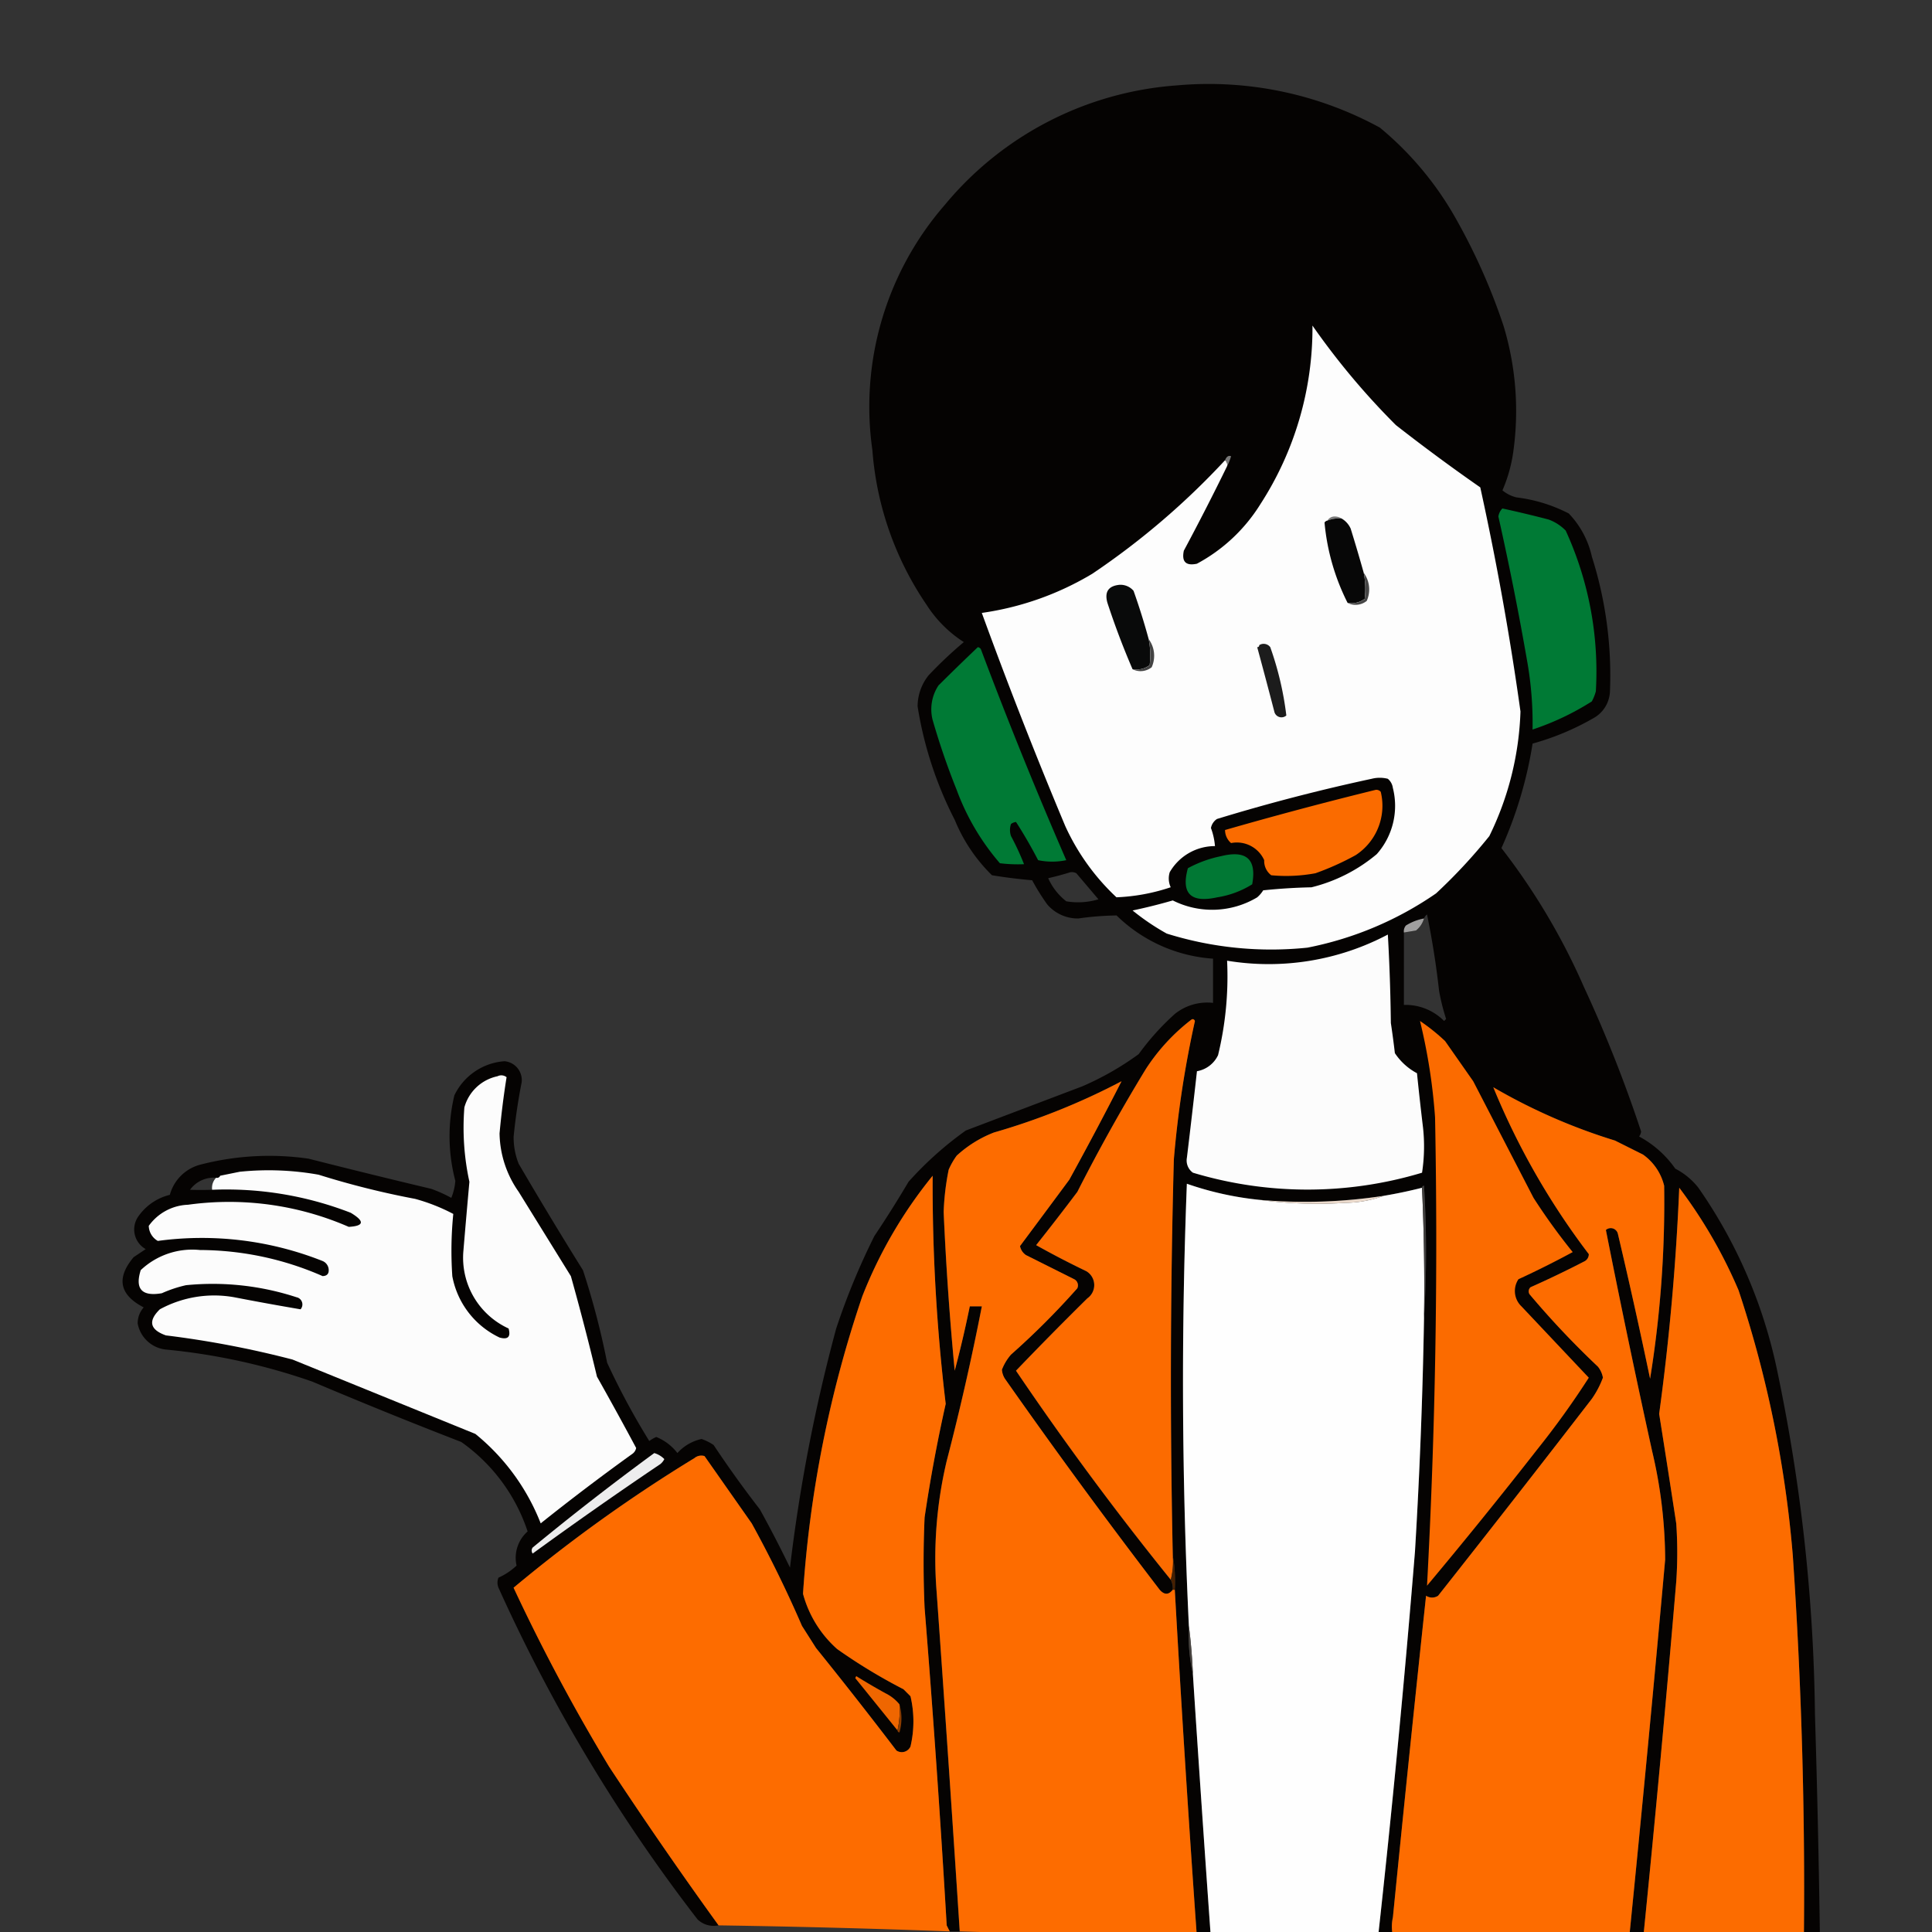 <svg xmlns="http://www.w3.org/2000/svg" width="200" height="200"><rect width="100%" height="100%" fill="#333333" stroke="none"/><defs><clipPath id="a"><path transform="translate(-1068 1324)" fill="#fff" stroke="#707070" d="M0 0h200v200H0z"/></clipPath></defs><g clip-path="url(#a)" transform="translate(1068 -1324)" fill-rule="evenodd"><path d="M-881.265 1524.771q.206-19.839-1.144-39.738a117.766 117.766 0 00-5.617-27.463 50.29 50.29 0 00-6.137-10.611q-.493 11.765-2.081 23.406.9 5.664 1.768 11.339a43.593 43.593 0 010 6.033q-1.567 18.534-3.433 37.033a1.822 1.822 0 01-1.456 0q1.975-19.651 3.745-39.321a49.359 49.359 0 00-1.352-11.235q-2.515-11.434-4.785-22.886a.76.76 0 011.248.416q1.76 7.457 3.329 14.98a114.455 114.455 0 001.456-19.973 5.562 5.562 0 00-2.185-3.225l-2.913-1.456a59.923 59.923 0 01-12.587-5.513 76.145 76.145 0 009.882 17.268.828.828 0 01-.416.728q-2.771 1.437-5.617 2.7a.572.572 0 00-.1.728 90.266 90.266 0 007.074 7.49 2.5 2.5 0 01.52 1.144 9.6 9.6 0 01-1.144 2.185q-7.9 10.239-15.916 20.389a1.126 1.126 0 01-1.248 0q-1.779 16.631-3.433 33.288a4.354 4.354 0 00.1 2.289 1.772 1.772 0 01-1.664 0q2.209-20 3.849-40.154.73-12.059.936-24.134a113.659 113.659 0 000-13.731.229.229 0 00-.208.208q-1.96.5-3.953.832a53.842 53.842 0 01-12.9.416 32.9 32.9 0 01-7.49-1.664q-.892 22.891.208 45.771a18.968 18.968 0 00.416 4.993q.893 13.75 1.872 27.463a.19.19 0 01-.1.208 19.677 19.677 0 01-1.352-.416q-1.281-17.987-2.295-35.987a15.16 15.16 0 00-.208-3.537q-.439-20.494.1-40.986a107.453 107.453 0 012.185-14.355q-.157-.319-.416-.1a20.474 20.474 0 00-4.681 5.1q-3.774 6.194-7.074 12.691-2.095 2.785-4.265 5.513 2.551 1.432 5.2 2.7a1.676 1.676 0 01.1 2.809q-3.749 3.7-7.386 7.49 7.56 11.172 16.02 21.637a1.905 1.905 0 01.208 1.04q-.637.821-1.352 0-8.239-10.757-16.02-21.845a2 2 0 01-.312-.936 5.274 5.274 0 01.936-1.56 80.045 80.045 0 006.866-6.866.715.715 0 00-.312-.936l-4.993-2.5a1.443 1.443 0 01-.624-.936q2.545-3.42 5.1-6.866 2.81-5.1 5.409-10.195a69.875 69.875 0 01-13.211 5.305 12.241 12.241 0 00-3.849 2.393 7.522 7.522 0 00-.832 1.456 26.839 26.839 0 00-.52 4.369q.359 8.233 1.144 16.436.88-3.311 1.56-6.658h1.248q-1.573 8.064-3.641 16.02a43.676 43.676 0 00-1.04 13.523q1.252 17.579 2.393 35.161h-1.033l-.312-.624q-.965-16.45-2.289-32.872-.208-4.681 0-9.362.875-5.926 2.185-11.755a190.886 190.886 0 01-1.352-23.614 46.828 46.828 0 00-7.282 12.483 120.117 120.117 0 00-6.138 30.792 11.7 11.7 0 003.537 5.721 57.164 57.164 0 006.866 4.161l.728.728a11.356 11.356 0 010 5.2.989.989 0 01-1.456.416q-4.086-5.361-8.322-10.611l-1.456-2.289q-2.356-5.44-5.2-10.611l-4.889-6.97a1.112 1.112 0 00-1.04.208 155.69 155.69 0 00-18.725 13.419 197.4 197.4 0 009.882 18.516q5.5 8.357 11.339 16.436a2.4 2.4 0 01-2.185-.624 171.445 171.445 0 01-20.6-34.328 1.351 1.351 0 010-1.04 6.732 6.732 0 001.872-1.248 3.642 3.642 0 011.144-3.537 18.409 18.409 0 00-6.866-9.258q-7.748-3-15.4-6.242a64.635 64.635 0 00-15.188-3.329 3.317 3.317 0 01-2.913-2.7 2.477 2.477 0 01.624-1.664q-3.772-1.952-1.04-5.2l1.248-.832a2.333 2.333 0 01-.728-3.433 5.565 5.565 0 013.225-2.185 4.432 4.432 0 013.131-3.119 28.386 28.386 0 0111.235-.624q6.332 1.609 12.691 3.121a13.987 13.987 0 012.081.936 5.81 5.81 0 00.416-1.768 18.131 18.131 0 01-.1-8.842 6.24 6.24 0 015.2-3.537 1.967 1.967 0 011.768 2.184q-.552 2.79-.832 5.617a7.406 7.406 0 00.52 2.809q3.25 5.565 6.658 11.027a80.854 80.854 0 012.5 9.57 75.8 75.8 0 004.363 8.107 3.8 3.8 0 01.728-.416 5.246 5.246 0 012.185 1.664 4.721 4.721 0 012.5-1.456 5.318 5.318 0 011.248.624q2.272 3.417 4.785 6.658 1.64 2.968 3.121 6.034a172.519 172.519 0 014.785-24.758 71.954 71.954 0 013.953-9.57q1.847-2.756 3.537-5.617a35.917 35.917 0 015.929-5.305l12.067-4.577a30.106 30.106 0 005.825-3.329 26.526 26.526 0 013.745-4.161 5.352 5.352 0 013.953-1.144v-4.577a15.809 15.809 0 01-9.986-4.473 30.268 30.268 0 00-3.953.312 4.154 4.154 0 01-3.225-1.456 23.084 23.084 0 01-1.56-2.5q-2.106-.179-4.161-.52a17 17 0 01-3.849-5.721 39 39 0 01-3.849-11.755 5.158 5.158 0 011.144-3.225 42.4 42.4 0 013.641-3.433 12.733 12.733 0 01-3.849-3.849 32.756 32.756 0 01-5.617-16.02 31.821 31.821 0 017.49-25.382 34.372 34.372 0 0124.03-12.379 36.976 36.976 0 0121.013 4.369 33.56 33.56 0 018.01 9.674 62.78 62.78 0 014.785 10.819 30.372 30.372 0 011.04 12.9 15.4 15.4 0 01-1.144 4.161 3.6 3.6 0 001.456.728 15.953 15.953 0 015.409 1.664 9.372 9.372 0 012.393 4.473 40.617 40.617 0 011.872 13.939 3.316 3.316 0 01-1.768 2.809 26.948 26.948 0 01-6.242 2.6 42.5 42.5 0 01-3.225 10.819 67.755 67.755 0 018.53 14.355 139.356 139.356 0 015.929 14.98 1.029 1.029 0 01-.208.52 10.785 10.785 0 013.745 3.329 7.279 7.279 0 012.393 1.977 51.24 51.24 0 018.114 18.725 182.39 182.39 0 013.953 35.785q.359 11.753.52 23.51a3.451 3.451 0 01-1.669-.205zm-75.938-110.476a1.027 1.027 0 01.624.1l2.289 2.7a7.316 7.316 0 01-3.329.208 6.292 6.292 0 01-1.872-2.393q1.191-.272 2.288-.615zm34.536 6.242l1.248-.208a2.44 2.44 0 00.832-1.248.888.888 0 01.312-.416q.805 3.923 1.248 7.906a22.158 22.158 0 00.728 2.913l-.208.208a5.614 5.614 0 00-4.161-1.664zm-122.958 25.382a1.491 1.491 0 00-.416 1.248q-1.232.038-2.289 0a3.045 3.045 0 012.705-1.248z" fill="#050302" opacity=".975"/><path d="M-941.184 1371.643a.6.6 0 01.208.624q-2.143 4.39-4.473 8.738-.364 1.716 1.352 1.352a17.4 17.4 0 006.554-6.137 33.582 33.582 0 005.409-18.516 76.093 76.093 0 008.634 10.3q4.288 3.353 8.738 6.45 2.531 11.522 4.161 23.2a31.562 31.562 0 01-3.225 12.9 55.982 55.982 0 01-5.513 5.93 35.371 35.371 0 01-13.315 5.617 36.221 36.221 0 01-14.564-1.456 24.24 24.24 0 01-3.537-2.393q2.1-.442 4.161-1.04a9.08 9.08 0 008.736-.318 3.113 3.113 0 00.624-.728q2.49-.26 4.993-.312a16.714 16.714 0 006.762-3.433 7.526 7.526 0 001.664-6.866 1.466 1.466 0 00-.52-.936 3.379 3.379 0 00-1.664 0q-8.1 1.739-16.02 4.161a1.443 1.443 0 00-.624.936 6.944 6.944 0 01.416 1.872 5.4 5.4 0 00-4.681 2.7 2.158 2.158 0 00.1 1.56 20.083 20.083 0 01-5.617 1.04 23.344 23.344 0 01-5.305-7.386q-4.586-10.937-8.634-22.053a30.59 30.59 0 0011.443-4.057 78.54 78.54 0 0013.737-11.749z" fill="#fdfdfd"/><path d="M-940.976 1372.268a.6.6 0 00-.208-.624q.224-.567.624-.416a5.248 5.248 0 01-.416 1.04z" fill="#7a7a7a"/><path d="M-912.473 1376.637q2.4.522 4.785 1.144a4.775 4.775 0 011.768 1.144 34.983 34.983 0 013.121 16.644 4.791 4.791 0 01-.416 1.04 27.63 27.63 0 01-6.137 2.913 36.658 36.658 0 00-.52-6.866q-1.32-7.632-3.017-15.188a1.488 1.488 0 01.416-.831z" fill="#007a35"/><path d="M-929.117 1377.677a3.213 3.213 0 00-1.456.208.816.816 0 01.728-.416 1.279 1.279 0 01.728.208z" fill="#797979"/><path d="M-929.117 1377.677a2.291 2.291 0 01.936 1.04q.71 2.285 1.352 4.577a8.42 8.42 0 01.1 2.7 2.3 2.3 0 01-1.768.416 22.969 22.969 0 01-2.388-8.317.47.47 0 01.312-.208 3.214 3.214 0 011.456-.208z" fill="#070707"/><path d="M-949.09 1390.161a8.419 8.419 0 01.1 2.7 2.3 2.3 0 01-1.768.416q-1.448-3.353-2.6-6.866-.485-1.7 1.248-1.872a1.779 1.779 0 011.456.624q.88 2.478 1.564 4.998z" fill="#090a0a"/><path d="M-926.829 1383.295a2.9 2.9 0 01.312 2.913 1.844 1.844 0 01-1.977.208 2.3 2.3 0 001.768-.416 8.423 8.423 0 00-.103-2.705z" fill="#474747"/><path d="M-937.855 1390.993a.184.184 0 00.208-.208.853.853 0 011.144.208 32.753 32.753 0 011.664 7.074.76.76 0 01-1.248-.416q-.868-3.347-1.768-6.658z" fill="#161616" opacity=".97"/><path d="M-966.774 1390.992a.47.47 0 01.312.208q4.152 11.057 8.842 21.845a7.1 7.1 0 01-2.913 0q-1.1-2.111-2.289-3.953a1.026 1.026 0 00-.52.208 1.925 1.925 0 000 1.248 27.279 27.279 0 011.349 2.913 15.048 15.048 0 01-2.5-.1 24.583 24.583 0 01-4.473-7.594 75.128 75.128 0 01-2.5-7.282 4.484 4.484 0 01.624-3.537q2.033-2.02 4.068-3.956z" fill="#007a35"/><path d="M-949.09 1390.16a2.9 2.9 0 01.312 2.913 1.843 1.843 0 01-1.977.208 2.3 2.3 0 001.768-.416 8.423 8.423 0 00-.103-2.705z" fill="#434343"/><path d="M-925.584 1405.764a.594.594 0 01.52.208 6.1 6.1 0 01-2.6 6.554 27.958 27.958 0 01-4.161 1.872 16.565 16.565 0 01-4.577.208 1.848 1.848 0 01-.728-1.56 3.1 3.1 0 00-3.43-1.772 1.783 1.783 0 01-.624-1.352q7.783-2.239 15.6-4.158z" fill="#fa6b00"/><path d="M-941.599 1412.63q3.945-.98 3.225 2.913a9.625 9.625 0 01-3.641 1.352q-4.092.9-3.017-3.017a12.316 12.316 0 013.433-1.248z" fill="#017834"/><path d="M-920.587 1419.079a2.44 2.44 0 01-.832 1.248l-1.248.208a.911.911 0 01.208-.728 5.4 5.4 0 011.872-.728z" fill="#f6f6f6" opacity=".642"/><path d="M-924.331 1420.744q.259 4.523.312 9.154.234 1.557.416 3.121a6.264 6.264 0 002.289 2.081q.287 2.811.624 5.617a17.965 17.965 0 01-.1 4.681 41.1 41.1 0 01-23.718 0 1.554 1.554 0 01-.624-1.56q.541-4.474 1.04-8.946a2.97 2.97 0 002.185-1.664 34.593 34.593 0 00.936-9.778 26.373 26.373 0 0016.64-2.706z" fill="#fcfcfc"/><path d="M-946.593 1485.031a7.616 7.616 0 01-.208 2.5q-8.46-10.464-16.02-21.637 3.636-3.792 7.386-7.49a1.676 1.676 0 00-.1-2.809q-2.65-1.273-5.2-2.7 2.17-2.729 4.265-5.513 3.3-6.5 7.074-12.691a20.474 20.474 0 014.681-5.1q.26-.215.416.1a107.437 107.437 0 00-2.184 14.355q-.55 20.491-.11 40.985z" fill="#fc6b00"/><path d="M-921.003 1429.69a20.168 20.168 0 012.6 2.081l2.913 4.161q3.114 6.024 6.241 12.067a63.782 63.782 0 004.057 5.617q-2.755 1.492-5.617 2.809a2.192 2.192 0 00.312 2.809l6.97 7.386a88.255 88.255 0 01-5.305 7.386q-5.6 7.165-11.443 14.147 1.3-24.214.832-48.476a59.742 59.742 0 00-1.56-9.987z" fill="#fb6b00"/><path d="M-1046.042 1447.166a1.491 1.491 0 01.416-1.248.337.337 0 00.416-.208 121287669236321.33 121287669236321.33 0 002.081-.416 29.378 29.378 0 018.114.312 87.575 87.575 0 009.986 2.5 19.358 19.358 0 013.953 1.56 38.345 38.345 0 00-.1 6.45 8.807 8.807 0 004.889 6.345q1.3.365.936-.936a8.057 8.057 0 01-4.681-8.01q.3-3.588.624-7.178a26.284 26.284 0 01-.52-7.7 4.519 4.519 0 013.433-3.225.865.865 0 01.936.1q-.461 2.884-.728 5.825a10.8 10.8 0 001.976 6.034l5.409 8.738q1.451 5.178 2.7 10.4 2.07 3.673 4.057 7.386a.971.971 0 01-.416.624q-4.822 3.47-9.466 7.178a22.48 22.48 0 00-6.762-9.258l-18.933-7.7a100.571 100.571 0 00-13.107-2.5q-2.484-.886-.624-2.7a11.766 11.766 0 017.7-1.248q3.454.67 6.866 1.248a.76.76 0 00-.416-1.248 27.916 27.916 0 00-11.443-1.248 13.18 13.18 0 00-2.5.832q-3.108.535-2.185-2.393a7.775 7.775 0 016.137-2.081 31.807 31.807 0 0112.691 2.7q.7-.023.624-.728a1.028 1.028 0 00-.624-.832 33.876 33.876 0 00-17.06-2.081 1.84 1.84 0 01-.936-1.56 5.224 5.224 0 014.057-2.185 30.99 30.99 0 0116.644 2.289q2.4-.138.208-1.456a35.561 35.561 0 00-14.352-2.382z" fill="#fcfcfc" opacity=".997"/><path d="M-946.593 1488.568h.208q1.01 18.007 2.289 35.993-12.277-.253-24.55-.624-1.14-17.582-2.393-35.161a43.675 43.675 0 011.04-13.523q2.068-7.958 3.641-16.02h-1.248q-.681 3.345-1.56 6.658-.785-8.2-1.144-16.436a26.848 26.848 0 01.52-4.369 7.528 7.528 0 01.832-1.456 12.24 12.24 0 013.849-2.393 69.876 69.876 0 0013.211-5.305q-2.6 5.091-5.409 10.195-2.552 3.445-5.1 6.866a1.443 1.443 0 00.624.936l4.993 2.5a.715.715 0 01.312.936 80.035 80.035 0 01-6.866 6.866 5.273 5.273 0 00-.936 1.56 2 2 0 00.312.936q7.781 11.088 16.02 21.845.718.817 1.355-.004z" fill="#fd6c00" opacity=".999"/><path d="M-899.365 1524.768h-24.342a4.353 4.353 0 01-.1-2.289q1.654-16.655 3.433-33.288a1.126 1.126 0 001.248 0q8.017-10.149 15.916-20.389a9.6 9.6 0 001.144-2.185 2.5 2.5 0 00-.52-1.144 90.237 90.237 0 01-7.074-7.49.572.572 0 01.1-.728q2.846-1.267 5.617-2.7a.827.827 0 00.416-.728 76.153 76.153 0 01-9.886-17.272 59.93 59.93 0 0012.587 5.513l2.913 1.456a5.561 5.561 0 012.185 3.225 114.461 114.461 0 01-1.456 19.973q-1.57-7.524-3.329-14.98a.76.76 0 00-1.248-.416q2.269 11.451 4.785 22.886a49.353 49.353 0 011.352 11.235q-1.766 19.67-3.741 39.321z" fill="#fd6c00"/><path d="M-969.687 1523.937q-11.959-.446-23.926-.624-5.836-8.076-11.339-16.436a197.418 197.418 0 01-9.882-18.517 155.71 155.71 0 0118.725-13.419 1.112 1.112 0 011.04-.208l4.889 6.97q2.846 5.171 5.2 10.61l1.456 2.289q4.236 5.249 8.322 10.611a.989.989 0 001.456-.416 11.354 11.354 0 000-5.2l-.728-.728a57.19 57.19 0 01-6.86-4.159 11.7 11.7 0 01-3.537-5.721 120.12 120.12 0 016.137-30.792 46.829 46.829 0 017.282-12.483 190.886 190.886 0 001.352 23.614q-1.31 5.83-2.185 11.755-.208 4.681 0 9.362 1.324 16.424 2.288 32.872z" fill="#fd6c00" opacity=".999"/><path d="M-937.647 1448.206a44.739 44.739 0 008.946.312 11.99 11.99 0 003.953-.728q1.994-.336 3.953-.832.312 6.708.208 13.523-.206 12.077-.936 24.134-1.638 20.154-3.849 40.154h-17.268q-.98-13.713-1.872-27.463-.107-2.553-.416-4.993-1.1-22.881-.208-45.771a32.89 32.89 0 007.489 1.664z" fill="#fefefe"/><path d="M-881.265 1524.769h-16.644q1.866-18.5 3.433-37.033a43.574 43.574 0 000-6.033q-.868-5.674-1.768-11.339 1.588-11.64 2.08-23.406a50.29 50.29 0 016.138 10.611 117.772 117.772 0 015.617 27.462q1.351 19.901 1.144 39.738z" fill="#fc6c00"/><path d="M-924.747 1447.79a11.989 11.989 0 01-3.953.728 44.74 44.74 0 01-8.946-.312 53.842 53.842 0 0012.899-.416z" fill="#ebdacc"/><path d="M-920.795 1446.958a.229.229 0 01.208-.208 113.684 113.684 0 010 13.731q.103-6.815-.208-13.523z" fill="#403e3d"/><path d="M-1000.27 1474.421a2.385 2.385 0 011.04.624 1.506 1.506 0 01-.416.52q-6.7 4.516-13.211 9.258a.519.519 0 010-.624q6.173-5.083 12.587-9.778z" fill="#ededed"/><path d="M-946.593 1485.031a15.154 15.154 0 01.208 3.537h-.208a1.9 1.9 0 00-.208-1.04 7.615 7.615 0 00.208-2.497z" fill="#482101" opacity=".996"/><path d="M-944.929 1492.313q.31 2.44.416 4.993a18.968 18.968 0 01-.416-4.993z" fill="#484440" opacity=".98"/><path d="M-974.888 1500.427a8.918 8.918 0 01-.208 2.7q-2.177-2.7-4.369-5.409l.1-.208q1.483.924 3.017 1.768a4.389 4.389 0 011.46 1.149z" fill="#ef6600"/><path d="M-974.888 1500.427a5.282 5.282 0 010 2.913.229.229 0 01-.208-.208 8.914 8.914 0 00.208-2.705z" fill="#8c3c00"/></g></svg>